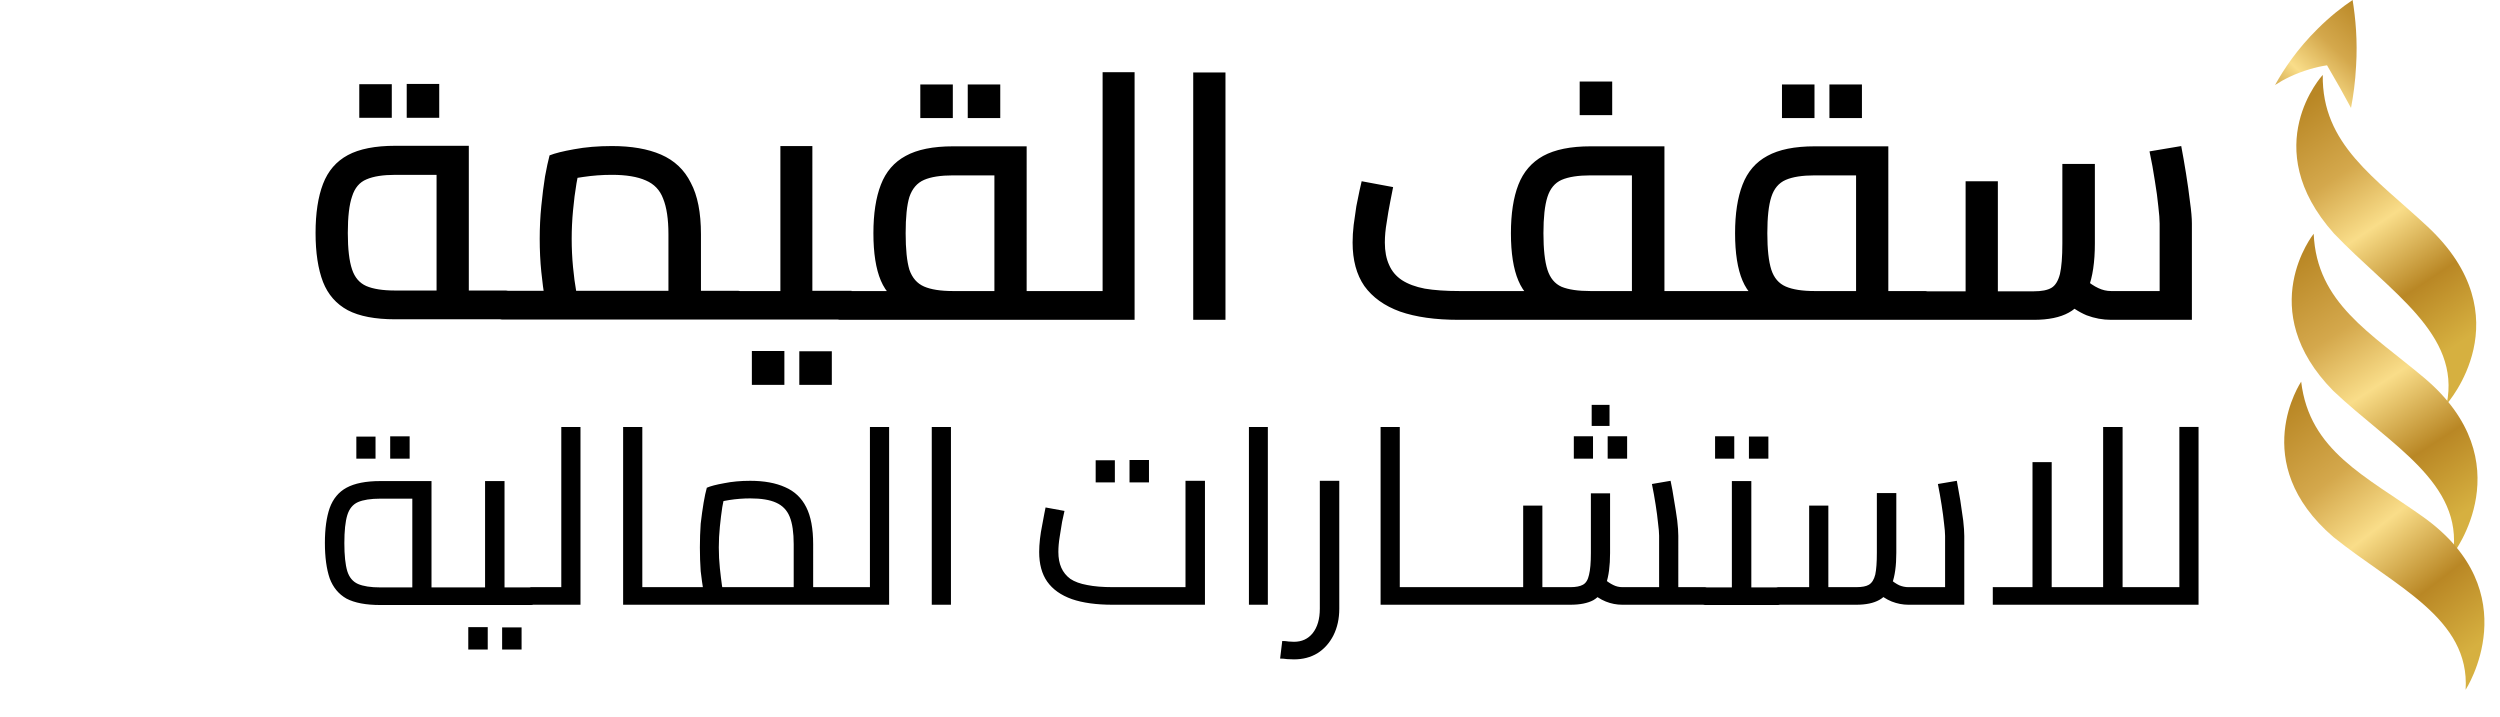 <?xml version="1.0" encoding="UTF-8"?> <svg xmlns="http://www.w3.org/2000/svg" version="1.2" viewBox="0 0 938 269" width="938" height="269"><title>vccarwhite</title><defs><linearGradient id="g1" x2="1" gradientUnits="userSpaceOnUse" gradientTransform="matrix(64.102,95.44,-24.677,16.574,862.68,39.709)"><stop offset="0" stop-color="#b98725"></stop><stop offset=".26" stop-color="#d4a84c"></stop><stop offset=".464" stop-color="#f9dd89"></stop><stop offset=".707" stop-color="#b98725"></stop><stop offset=".935" stop-color="#d6b040"></stop><stop offset="1" stop-color="#d6b040"></stop></linearGradient><linearGradient id="g2" x2="1" gradientUnits="userSpaceOnUse" gradientTransform="matrix(66.761,102.218,-28.109,18.359,862.306,96.5)"><stop offset="0" stop-color="#b98725"></stop><stop offset=".26" stop-color="#d4a84c"></stop><stop offset=".464" stop-color="#f9dd89"></stop><stop offset=".707" stop-color="#b98725"></stop><stop offset=".935" stop-color="#d6b040"></stop><stop offset="1" stop-color="#d6b040"></stop></linearGradient><linearGradient id="g3" x2="1" gradientUnits="userSpaceOnUse" gradientTransform="matrix(74.763,96.52,-26.542,20.559,858.289,152.526)"><stop offset="0" stop-color="#b98725"></stop><stop offset=".26" stop-color="#d4a84c"></stop><stop offset=".464" stop-color="#f9dd89"></stop><stop offset=".707" stop-color="#b98725"></stop><stop offset=".935" stop-color="#d6b040"></stop><stop offset="1" stop-color="#d6b040"></stop></linearGradient><linearGradient id="g4" x2="1" gradientUnits="userSpaceOnUse" gradientTransform="matrix(-50.334,54.644,-37.172,-34.24,892.621,7.311)"><stop offset="0" stop-color="#b98725"></stop><stop offset=".26" stop-color="#d4a84c"></stop><stop offset=".464" stop-color="#f9dd89"></stop><stop offset=".707" stop-color="#b98725"></stop><stop offset=".935" stop-color="#d6b040"></stop><stop offset="1" stop-color="#d6b040"></stop></linearGradient></defs><style> .s0 { fill: url(#g1) } .s1 { fill: url(#g2) } .s2 { fill: url(#g3) } .s3 { fill: url(#g4) } .s4 { fill: #000000 } </style><path id="Path 370" class="s0" d="m875.7 87.6c21 22 47.7 37.6 42.3 64 0 0 29.2-32.6-7.2-66.6-19.6-18.3-39.7-30.8-39.3-56.9 0 0-24.9 26.9 4.2 59.5z"></path><path id="Path 371" class="s1" d="m875.5 146.7c21.7 20.5 48.7 34.4 44.9 61.1 0 0 26.6-34.4-10.8-66-20.1-16.9-40.4-28.1-41.5-54.1 0 0-22.8 28.4 7.4 59z"></path><path id="Path 372" class="s2" d="m875.5 201.5c23.3 18.7 51.3 30.4 49.6 57.3 0 0 23.8-36.5-16-64.9-21.5-15.3-42.6-24.7-45.7-50.7 0 0-20.5 30.3 12.1 58.3z"></path><path id="Path 373" class="s3" d="m869.6 10.8c-7.6 7.5-12.7 15.1-16 21.1 3.2-2.1 7.5-4.3 12.9-5.9 2.3-0.7 4.6-1.2 6.6-1.5q2.5 4.3 5 8.7 2 3.7 4 7.3c0.9-4.7 1.6-9.9 1.9-15.7 0.6-9.5-0.2-18-1.3-24.8-4 2.7-8.5 6.2-13.1 10.8z"></path><path id=" للاستشـارات المالية " class="s4" aria-label=" للاستشـارات المالية " d="m172 227h-29.3q-8.1 0-12.7-2.4-4.4-2.5-6.3-7.6-1.8-5.3-1.8-13.3 0-7.9 1.8-13.1 1.9-5.2 6.3-7.6 4.6-2.5 12.7-2.5h19.2v42.8h-7.2v-39.4l3.7 3.2h-15.7q-5.4 0-8.4 1.3-2.9 1.3-4 4.9-1.1 3.6-1.1 10.5 0 6.8 1.1 10.5 1.1 3.5 4 4.8 3 1.3 8.4 1.3h29.3zm0 0v-6.6q0.5 0 0.9 0.3 0.4 0.2 0.6 0.6 0.2 0.4 0.2 1 0.1 0.6 0.1 1.3 0 0.8-0.1 1.4 0 0.7-0.2 1.2-0.2 0.3-0.6 0.6-0.4 0.2-0.9 0.2zm-31.1-54.9h-7.2v-8.3h7.2zm12.8 0h-7.3v-8.4h7.3zm45.6 54.9h-10v-6.6h10zm0 0v-6.6q0.6 0 1 0.2 0.3 0.2 0.5 0.7 0.2 0.4 0.3 1 0.1 0.6 0.1 1.3 0 0.7-0.1 1.4-0.1 0.7-0.3 1.1-0.2 0.4-0.5 0.7-0.4 0.2-1 0.2zm-27.3-6.6v6.6q-0.6 0-1-0.2-0.3-0.3-0.5-0.7-0.2-0.4-0.3-1.1-0.1-0.7-0.1-1.4 0-1 0.1-1.7 0.2-0.7 0.6-1.1 0.4-0.4 1.2-0.4zm17.3 6.6h-17.3v-6.6h13.4l-3.4 2.6v-42.5h7.3zm-6.3 16.7h-7.3v-8.4h7.3zm12.7 0h-7.3v-8.3h7.3zm22.1-16.8h-7.2v-66.7h7.2zm-7.2 0h-11.3v-6.6h11.3zm-11.3-6.6v6.6q-0.5 0-0.9-0.2-0.4-0.2-0.6-0.6-0.2-0.5-0.2-1.1-0.1-0.7-0.1-1.4 0-1 0.1-1.7 0.1-0.7 0.5-1.1 0.5-0.5 1.2-0.5zm53 6.6h-11.3v-6.6h11.3zm-11.3 0h-7.2v-66.7h7.2zm11.3 0v-6.6q0.6 0 1 0.3 0.3 0.2 0.5 0.7 0.2 0.3 0.3 1 0.1 0.6 0.1 1.3 0 0.7-0.1 1.4-0.1 0.6-0.3 1.1-0.2 0.4-0.5 0.7-0.4 0.1-1 0.1zm62.8 0h-10v-6.6h10zm-62.8-6.6v6.6q-0.5 0-0.9-0.1-0.4-0.3-0.6-0.7-0.1-0.5-0.2-1.1-0.1-0.7-0.1-1.4 0-1 0.1-1.7 0.2-0.7 0.5-1.1 0.5-0.5 1.2-0.5zm52.8 6.6h-52.8v-6.6h50.9l-5.4 3.9v-20q0-6.6-1.5-10.3-1.5-3.7-5.1-5.3-3.5-1.6-9.7-1.6-3.9 0-7.8 0.6-3.8 0.6-5.9 1.5l4.3-4.5q-0.5 2.3-1.1 5.7-0.5 3.3-0.9 7.3-0.4 3.9-0.4 7.8 0 4 0.4 7.8 0.4 3.8 0.8 6.6 0.5 2.8 0.8 3.9l-6.9 1.9q-0.4-1.2-0.9-4.1-0.5-3-1-7.2-0.3-4.2-0.3-8.9 0-4.6 0.3-8.9 0.5-4.3 1.1-7.9 0.6-3.5 1.2-5.6 2-0.9 6.5-1.7 4.4-0.9 9.8-0.9 7.8 0 13.1 2.4 5.3 2.3 7.9 7.5 2.6 5.1 2.6 13.9zm10 0v-6.6q0.6 0 0.9 0.2 0.4 0.2 0.6 0.7 0.2 0.4 0.3 1 0.1 0.6 0.1 1.3 0 0.8-0.1 1.4-0.1 0.7-0.3 1.1-0.2 0.4-0.6 0.7-0.3 0.2-0.9 0.2zm18.5 0h-7.2v-66.7h7.2zm-7.2 0h-11.3v-6.6h11.3zm-11.3-6.6v6.6q-0.6 0-0.9-0.2-0.4-0.3-0.6-0.7-0.2-0.4-0.3-1.1-0.1-0.6-0.1-1.4 0-1 0.1-1.6 0.2-0.8 0.6-1.2 0.5-0.4 1.2-0.4zm41.7 6.6h-7.2v-66.7h7.2zm95.3 0h-34.6q-9.2 0-15.3-2.1-6.2-2.2-9.3-6.6-3-4.3-3-11.1 0-2.2 0.3-4.9 0.3-2.6 0.8-5 0.5-2.5 0.8-4.3 0.4-1.8 0.5-2.5l7.1 1.3q-0.3 1.5-0.9 4.1-0.4 2.6-0.9 5.6-0.5 3-0.5 5.7 0 3.4 1.1 5.9 1.1 2.5 3.4 4.2 2.4 1.6 6.3 2.3 3.9 0.8 9.6 0.8h27.3v-39.9h7.3zm-33.8-45.9h-7.2v-8.3h7.2zm12.8 0h-7.3v-8.4h7.3zm44.6 45.9h-7.1v-66.7h7.1zm9.8 20.5q-1.2 0-2.6-0.1-1.3-0.2-2.6-0.2l0.8-6.6q1.3 0 2.4 0.2 1.1 0.1 2 0.1 4.4 0 7-3.2 2.7-3.4 2.7-9.2v-48h7.3v48q0 5.6-2.2 10-2.2 4.3-6 6.7-3.8 2.3-8.8 2.3zm51-20.5h-11.3v-6.6h11.3zm-11.3 0h-7.2v-66.7h7.2zm11.3 0v-6.6q0.6 0 1 0.3 0.3 0.1 0.5 0.6 0.2 0.4 0.3 1 0.1 0.6 0.1 1.3 0 0.8-0.1 1.4-0.1 0.7-0.3 1.2-0.2 0.3-0.5 0.6-0.4 0.2-1 0.2zm23.3 0h-23.3v-6.6h23.3zm0 0v-6.6q0.5 0 0.9 0.3 0.4 0.1 0.6 0.6 0.2 0.4 0.3 1 0 0.6 0 1.3 0 0.8 0 1.4-0.1 0.7-0.3 1.1-0.2 0.4-0.6 0.7-0.4 0.2-0.9 0.2zm-23.3-6.6v6.6q-0.5 0-0.9-0.2-0.4-0.3-0.5-0.7-0.2-0.4-0.3-1.1-0.1-0.6-0.1-1.4 0-1 0.1-1.6 0.2-0.8 0.5-1.2 0.5-0.4 1.2-0.4zm103.3 6.6h-10.1v-6.6h10.1zm-80-6.6v6.6q-0.6 0-0.9-0.2-0.4-0.3-0.6-0.7-0.2-0.4-0.3-1.1-0.1-0.6-0.1-1.4 0-1 0.1-1.6 0.2-0.8 0.6-1.2 0.4-0.4 1.2-0.4zm69.9 6.6h-21q-3.2 0-6.2-1.2-3-1.2-5.8-3.8l4.8-5q2.1 1.8 3.8 2.6 1.6 0.8 3.4 0.8h16.6l-2.8 3v-22.3q0-1.6-0.4-4.7-0.3-3.1-0.9-6.9-0.6-3.9-1.4-7.8l7-1.2q0.7 3.2 1.3 7.2 0.7 4 1.2 7.7 0.4 3.5 0.4 5.7zm-51 0h-18.9v-6.6h13.6l-1.9 1.9v-32.5h7.2zm10.5 0h-10.5v-6.6h10.5q3.1 0 4.7-0.9 1.7-0.9 2.3-3.7 0.7-2.8 0.7-8.2v-22.4h7.2v22.4q0 7.2-1.5 11.5-1.5 4.3-4.8 6.2-3.2 1.7-8.6 1.7zm50.6 0v-6.6q0.5 0 0.9 0.3 0.4 0.2 0.6 0.7 0.1 0.3 0.2 1 0.1 0.5 0.1 1.3 0 0.7-0.1 1.4-0.1 0.6-0.2 1.1-0.2 0.4-0.6 0.6-0.4 0.2-0.9 0.2zm-35.9-67.1h-6.7v-7.9h6.7zm-6.2 12.3h-7.2v-8.4h7.2zm12.8 0h-7.3v-8.4h7.3zm56.6 54.9h-10v-6.6h10zm0 0v-6.6q0.6 0 0.9 0.3 0.4 0.1 0.6 0.6 0.2 0.4 0.3 1 0.1 0.6 0.1 1.3 0 0.8-0.1 1.4-0.1 0.7-0.3 1.1-0.2 0.4-0.6 0.7-0.3 0.2-0.9 0.2zm-27.3-6.6v6.6q-0.6 0-1-0.2-0.3-0.3-0.5-0.7-0.2-0.4-0.3-1.1-0.1-0.6-0.1-1.4 0-1 0.1-1.6 0.2-0.8 0.6-1.2 0.4-0.4 1.2-0.4zm17.3 6.6h-17.3v-6.6h13.4l-3.4 2.7v-42.6h7.3zm-6.4-54.9h-7.2v-8.4h7.2zm12.8 0h-7.3v-8.3h7.3zm73.5 54.8h-21q-3.1 0-6.2-1.2-3-1.2-5.8-3.8l4.8-4.9q2.1 1.8 3.8 2.6 1.7 0.7 3.4 0.7h16.6l-2.8 3v-22.2q0-1.7-0.4-4.8-0.3-3-0.9-6.8-0.6-3.9-1.4-7.9l7.1-1.2q0.6 3.3 1.3 7.3 0.6 4 1.1 7.6 0.4 3.6 0.4 5.8zm-51 0h-18.9v-6.6h13.6l-1.9 1.8v-32.4h7.2zm10.5 0h-10.5v-6.6h10.5q3.2 0 4.7-0.9 1.7-1 2.4-3.8 0.6-2.8 0.6-8.2v-22.4h7.3v22.4q0 7.3-1.6 11.6-1.5 4.3-4.8 6.1-3.2 1.8-8.6 1.8zm-29.4-6.6v6.6q-0.5 0-0.9-0.2-0.4-0.3-0.6-0.7-0.2-0.4-0.3-1.1 0-0.6 0-1.4 0-1 0-1.6 0.2-0.8 0.6-1.2 0.5-0.4 1.2-0.4zm139.3 6.6h-10v-6.6h10zm-10 0h-48.7v-6.6h45.5l-4.1 4.2v-64.3h7.3zm-26.6-6.6h-7.2v-46.9h7.2zm36.6 6.6v-6.6q0.6 0 1 0.3 0.3 0.2 0.5 0.7 0.2 0.3 0.3 1 0.1 0.5 0.1 1.3 0 0.7-0.1 1.4-0.1 0.6-0.3 1.1-0.2 0.4-0.5 0.6-0.4 0.2-1 0.2zm18.5 0h-7.2v-66.7h7.2zm-7.2 0h-11.3v-6.6h11.3zm-11.3-6.6v6.6q-0.5 0-0.9-0.1-0.4-0.3-0.6-0.7-0.1-0.5-0.2-1.1-0.1-0.7-0.1-1.4 0-1 0.1-1.7 0.1-0.7 0.5-1.1 0.5-0.5 1.2-0.5z"></path><path id="سقف القيمة " class="s4" aria-label="سقف القيمة " d="m189.8 119.8h-41.5q-11.3 0-17.8-3.4-6.5-3.5-9.3-10.6-2.8-7.3-2.8-18.4 0-11.1 2.8-18.4 2.8-7.3 9.3-10.8 6.5-3.5 17.8-3.5h27.6v59.1h-12.1v-52.5l4.9 4.3h-20.4q-6.9 0-10.8 1.7-3.9 1.6-5.4 6.4-1.6 4.6-1.6 13.7 0 9 1.6 13.7 1.5 4.5 5.3 6.2 3.9 1.7 10.9 1.7h41.5zm0 0v-10.8q0.8 0 1.3 0.4 0.5 0.4 0.8 1.1 0.2 0.6 0.4 1.7 0.1 0.9 0.1 2.2 0 1.1-0.1 2.2-0.2 1-0.4 1.8-0.3 0.6-0.8 1-0.5 0.4-1.3 0.4zm-42.8-75.6h-12.2v-12.6h12.2zm17.8 0h-12.2v-12.7h12.2zm112.1 75.7h-13.9v-10.8h13.9zm-88.5-10.8v10.8q-0.8 0-1.3-0.4-0.6-0.4-0.8-1-0.3-0.8-0.4-1.8-0.1-1.1-0.1-2.2 0-1.7 0.1-2.9 0.3-1.2 0.8-1.8 0.6-0.7 1.7-0.7zm74.6 10.8h-74.6v-10.8h70l-7.6 5.7v-26.9q0-8.5-2-13.4-1.8-4.8-6.5-6.8-4.7-2.1-12.7-2.1-5.5 0-10.8 0.8-5.3 0.7-8.3 2l7.4-7.2q-0.8 2.9-1.6 7.6-0.8 4.7-1.3 10.2-0.5 5.3-0.5 10.6 0 5.4 0.5 10.6 0.5 5.2 1.2 9.1 0.6 3.9 1 5.3l-11.5 3.2q-0.6-1.7-1.3-5.8-0.7-4.2-1.3-10-0.6-5.9-0.6-12.4 0-6.3 0.6-12.3 0.6-6.1 1.4-11.1 0.9-4.9 1.7-7.9 3-1.2 9.2-2.3 6.4-1.2 14.2-1.2 11 0 18.4 3.2 7.6 3.3 11.2 10.6 3.8 7.1 3.8 19.3zm13.9 0v-10.8q0.8 0 1.3 0.4 0.5 0.4 0.8 1.1 0.2 0.6 0.4 1.7 0.1 0.9 0.1 2.2 0 1.1-0.1 2.2-0.2 1-0.4 1.8-0.3 0.7-0.8 1-0.5 0.4-1.3 0.4zm42.6 0h-14.7v-10.8h14.7zm0 0v-10.7q0.8 0 1.3 0.3 0.6 0.4 0.8 1.1 0.3 0.6 0.4 1.7 0.1 0.9 0.1 2.2 0 1.2-0.1 2.2-0.1 1-0.4 1.8-0.2 0.7-0.8 1.1-0.5 0.3-1.3 0.3zm-42.6-10.7v10.7q-0.8 0-1.3-0.3-0.5-0.4-0.8-1.1-0.2-0.8-0.4-1.8-0.1-1-0.1-2.2 0-1.7 0.1-2.9 0.3-1.1 0.8-1.8 0.7-0.6 1.7-0.6zm27.9 10.7h-27.9v-10.7h22.1l-6.2 4.9v-59.3h12zm-10.5 24.5h-12.2v-12.7h12.2zm17.8 0h-12.2v-12.6h12.2zm87-24.4h-13.9v-10.8h13.9zm-84-10.8v10.8q-0.8 0-1.3-0.4-0.5-0.4-0.8-1-0.2-0.8-0.4-1.8-0.1-1.1-0.1-2.3 0-1.6 0.1-2.8 0.3-1.2 0.8-1.8 0.7-0.7 1.7-0.7zm70.1 10.8h-70.1v-10.8h64.2l-6.2 5.5v-53.2l5.1 4.3h-20.6q-7 0-10.9 1.7-3.9 1.7-5.5 6.4-1.4 4.6-1.4 13.6 0 9 1.4 13.7 1.6 4.6 5.5 6.3 3.9 1.7 10.9 1.7v8.5q-11.3 0-17.8-2.9-6.5-2.9-9.3-9.5-2.8-6.6-2.8-17.8 0-11 2.8-18.2 2.8-7.3 9.3-10.8 6.5-3.6 17.8-3.6h27.6zm13.9 0v-10.8q0.8 0 1.3 0.4 0.5 0.4 0.8 1 0.2 0.7 0.4 1.7 0.1 0.9 0.1 2.2 0 1.2-0.1 2.2-0.2 1.1-0.4 1.8-0.3 0.7-0.8 1.1-0.5 0.4-1.3 0.4zm-41.6-75.7h-12.2v-12.6h12.2zm17.8 0h-12.2v-12.6h12.2zm50.4 75.7h-12v-92.9h12zm-12 0h-15.5v-10.8h15.5zm-15.5-10.7v10.7q-0.8 0-1.3-0.3-0.5-0.4-0.8-1.1-0.3-0.8-0.4-1.8-0.1-1-0.1-2.2 0-1.7 0.1-2.9 0.3-1.1 0.8-1.8 0.6-0.6 1.7-0.6zm61.6 10.7h-12.1v-92.8h12.1zm178.6 0h-13.9v-10.8h13.9zm-13.9 0h-77.2q-13.1 0-22-3.1-8.8-3.2-13.4-9.6-4.4-6.4-4.4-16.3 0-3.1 0.4-6.6 0.5-3.6 1-7 0.7-3.4 1.2-5.9 0.5-2.4 0.8-3.5l11.8 2.2q-0.4 2.1-1.1 5.6-0.7 3.5-1.3 7.6-0.7 4-0.7 7.6 0 4.9 1.6 8.4 1.5 3.5 4.8 5.7 3.4 2.2 8.6 3.2 5.3 0.9 13 0.9h71.1l-6.4 5.5v-53.2l5.1 4.3h-20.6q-7 0-10.9 1.7-3.8 1.7-5.3 6.4-1.5 4.7-1.5 13.6 0 9 1.5 13.7 1.5 4.7 5.3 6.4 3.9 1.6 10.9 1.6v8.5q-11.2 0-17.8-2.9-6.5-2.8-9.3-9.5-2.8-6.6-2.8-17.8 0-11 2.8-18.2 2.8-7.2 9.3-10.8 6.6-3.6 17.8-3.6h27.7zm13.9 0v-10.8q0.8 0 1.3 0.4 0.6 0.4 0.8 1 0.3 0.7 0.4 1.7 0.1 0.9 0.1 2.2 0 1.2-0.1 2.3-0.1 1-0.4 1.8-0.2 0.6-0.8 1-0.5 0.4-1.3 0.4zm-33.5-76.8h-12.2v-12.6h12.2zm117.5 76.8h-13.9v-10.8h13.9zm-84-10.8v10.8q-0.7 0-1.3-0.4-0.5-0.4-0.7-1-0.3-0.8-0.4-1.8-0.2-1.1-0.2-2.3 0-1.6 0.2-2.8 0.2-1.2 0.7-1.8 0.7-0.7 1.7-0.7zm70.1 10.8h-70.1v-10.8h64.3l-6.3 5.5v-53.2l5.1 4.3h-20.6q-7 0-10.9 1.7-3.9 1.7-5.4 6.4-1.5 4.6-1.5 13.6 0 9 1.5 13.7 1.5 4.6 5.4 6.3 3.9 1.7 10.9 1.7v8.5q-11.3 0-17.8-2.9-6.5-2.9-9.3-9.5-2.8-6.6-2.8-17.8 0-11 2.8-18.2 2.8-7.3 9.3-10.8 6.5-3.6 17.8-3.6h27.6zm13.9 0v-10.8q0.8 0 1.3 0.4 0.5 0.4 0.8 1 0.3 0.7 0.4 1.7 0.1 0.9 0.1 2.2 0 1.2-0.1 2.2-0.1 1.1-0.4 1.8-0.3 0.7-0.8 1.1-0.5 0.4-1.3 0.4zm-41.6-75.7h-12.2v-12.6h12.2zm17.8 0h-12.2v-12.6h12.2zm123.8 75.7h-30.3q-4.7 0-9.2-1.7-4.5-1.9-8.5-5.6l7.7-8.1q2.8 2.4 5.2 3.5 2.3 1.1 4.8 1.1h23.5l-5.3 5.2v-30.5q0-2.3-0.5-6.5-0.4-4.2-1.3-9.6-0.8-5.4-2-11l11.9-2q0.9 4.7 1.8 10.3 0.9 5.6 1.5 10.7 0.7 5 0.7 8.1zm-72.8 0h-28.1v-10.7h19l-3 2.9v-44.2h12.1zm13.5 0h-13.5v-10.7h13.5q4.4 0 6.6-1.3 2.2-1.3 3.2-5.2 0.9-3.9 0.9-11.5v-29.8h12.2v29.8q0 10.5-2.5 16.9-2.3 6.4-7.3 9.1-4.9 2.7-13.1 2.7zm-41.6-10.7v10.7q-0.8 0-1.3-0.3-0.5-0.4-0.8-1.1-0.2-0.8-0.4-1.8-0.1-1-0.1-2.2 0-1.7 0.1-2.9 0.3-1.1 0.8-1.8 0.7-0.6 1.7-0.6z"></path></svg> 